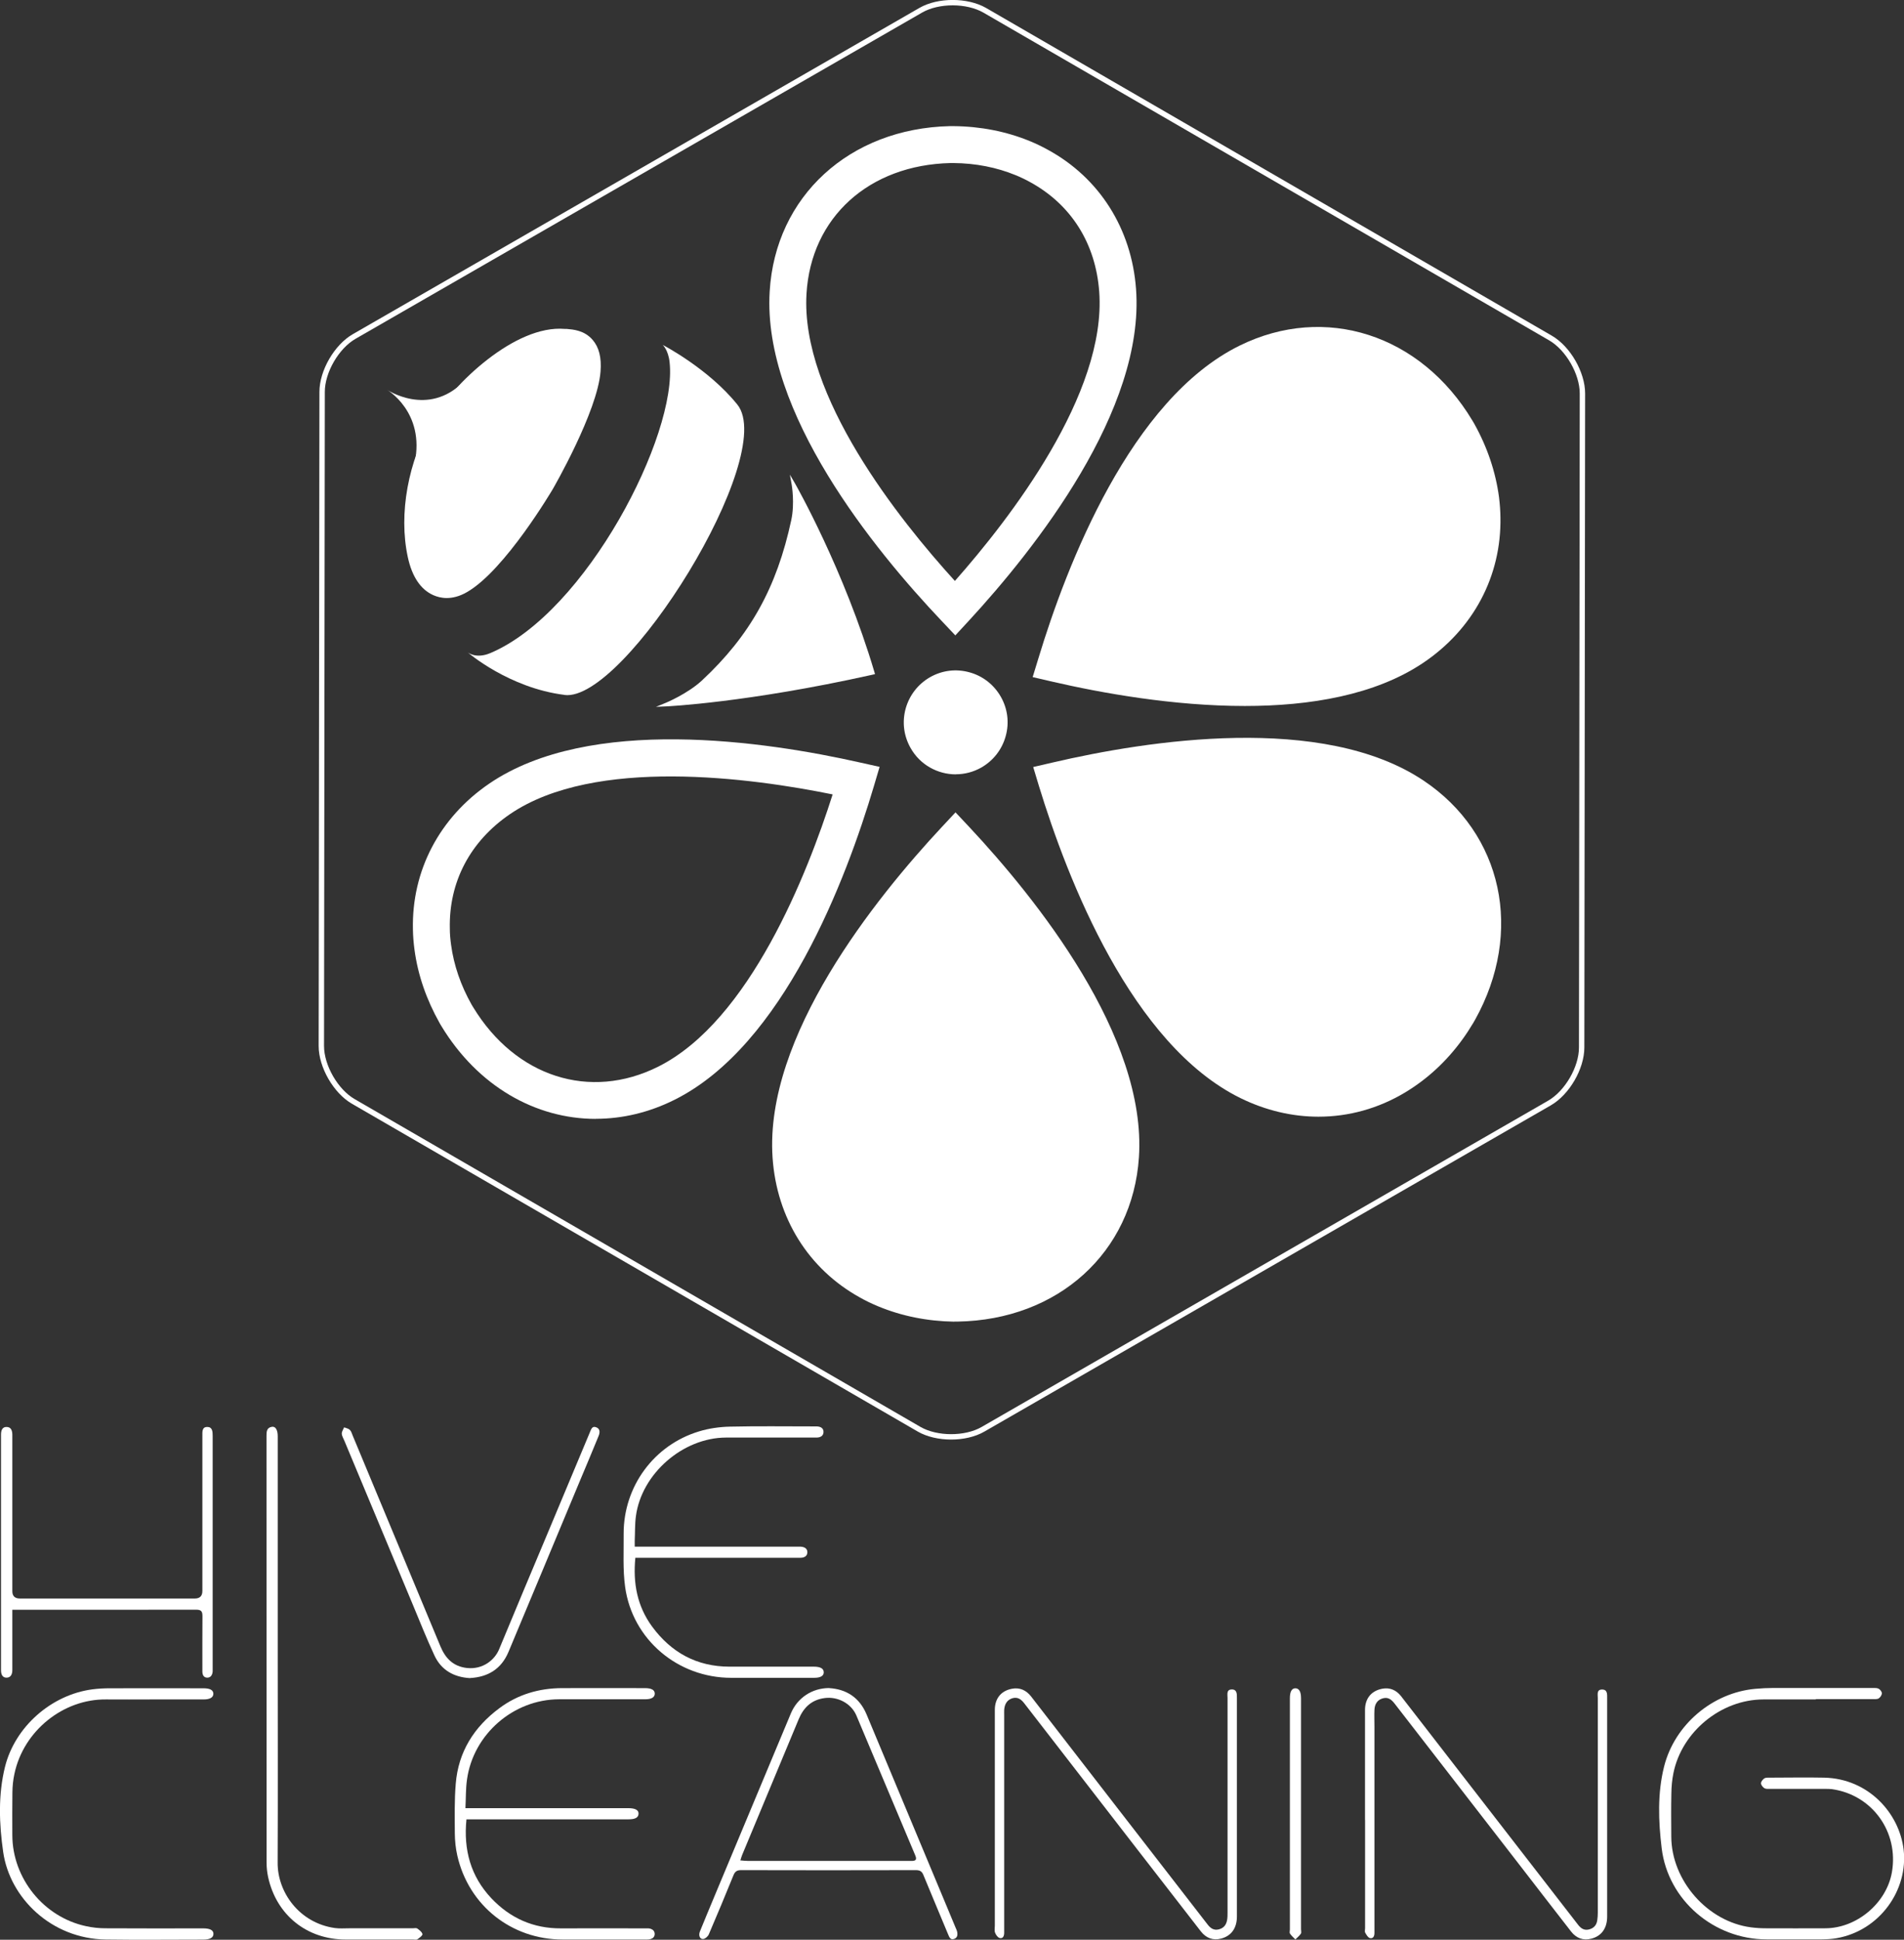 <?xml version="1.0" encoding="UTF-8"?>
<svg id="Layer_2" data-name="Layer 2" xmlns="http://www.w3.org/2000/svg" viewBox="0 0 244.06 248.52">
  <rect x="0" y="0" width="244.06" height="248.52" fill="#333333" stroke="none"/>
  <g id="White">
    <g>
      <path d="M232.75,217.73c-2.24,0-4.47,0-6.72,0-5.42.01-10.46,4.13-11.53,9.46-.17.84-.25,1.72-.26,2.58-.04,1.84-.02,3.69-.01,5.54.02,5.63,4.65,10.9,10.23,11.62.62.08,1.25.12,1.88.12,2.54.01,5.08.01,7.63,0,4.03-.01,7.85-3.22,8.54-7.18.9-5.18-2.53-9.93-7.71-10.65-.23-.03-.48-.02-.71-.03h-7.24c-.23,0-.52.02-.69-.09-.21-.14-.43-.41-.43-.63s.23-.49.43-.63c.18-.11.46-.09.7-.09,2.32,0,4.65-.05,6.97,0,5.67.13,9.62,4.54,10.18,9.21.61,5.16-3.04,10.39-8.59,11.36-.61.11-1.25.14-1.88.15-2.37.01-4.74,0-7.1,0-6.71,0-12.62-4.98-13.44-11.66-.42-3.47-.56-7.03.31-10.49,1.35-5.36,6.21-9.46,11.7-9.95.78-.07,1.56-.11,2.34-.11,4.24,0,8.48,0,12.71,0,.26,0,.55-.01.76.1.19.11.41.39.4.58,0,.23-.19.51-.39.65-.17.12-.46.1-.69.1-2.46,0-4.91,0-7.37,0" fill="#fff"/>
      <path d="M81.37,198.16h20.69c.2,0,.39,0,.59,0,.46.03.85.23.84.72-.01.49-.39.69-.86.7-.17,0-.35,0-.52,0h-20.67c-.32,3.26.24,6.22,2.16,8.83,2.45,3.32,5.72,5.11,9.89,5.12,3.48,0,6.96,0,10.43,0h.39c.83,0,1.26.23,1.28.7.02.48-.41.73-1.24.73h-10.62c-6.84,0-12.66-4.89-13.6-11.64-.31-2.24-.17-4.55-.19-6.83-.01-6.03,3.87-11.35,9.66-13.1,1.27-.39,2.64-.58,3.96-.61,3.54-.08,7.08-.03,10.62-.03.17,0,.35,0,.52,0,.46.02.86.2.86.7,0,.52-.41.73-.9.73-1.37,0-2.74,0-4.11,0-2.5,0-5,0-7.5,0-5.52.02-10.82,4.63-11.54,10.08-.14,1.03-.1,2.08-.15,3.12,0,.21,0,.42,0,.74" fill="#fff"/>
      <path d="M59.79,233.11c-.39,3.88.54,7.28,3.19,10.09,2.41,2.55,5.38,3.88,8.93,3.86,3.56-.02,7.12,0,10.69,0,.17,0,.35,0,.52,0,.43.04.79.26.8.7.01.47-.35.67-.77.72-.19.03-.39.01-.59.01h-10.43c-6.56,0-12.05-4.34-13.51-10.75-.21-.92-.31-1.89-.32-2.84-.01-2.13-.06-4.26.12-6.38.33-4.07,2.34-7.25,5.58-9.66,2.37-1.77,5.09-2.57,8.04-2.58,3.54-.01,7.08,0,10.62,0,.84,0,1.26.23,1.27.7,0,.48-.42.73-1.24.73-3.67,0-7.34,0-11.02,0-5.86.01-11.01,4.48-11.81,10.29-.17,1.17-.13,2.37-.2,3.66h20.89c.89,0,1.33.25,1.3.73-.03.48-.43.7-1.28.7h-20.79Z" fill="#fff"/>
      <path d="M127.52,233.16v-14.08c0-1.46.78-2.45,2.2-2.72,1-.19,1.83.19,2.45.99,3.55,4.58,7.1,9.17,10.65,13.76,3.99,5.15,7.98,10.3,11.97,15.45.37.48.79.79,1.44.63.66-.17.97-.61,1.07-1.24.05-.3.05-.6.05-.9,0-9.17,0-18.34,0-27.51,0-.45-.17-1.09.56-1.09.66,0,.64.59.64,1.08,0,9.34,0,18.68,0,28.02,0,1.48-.72,2.48-2.02,2.82-1.06.28-1.93-.08-2.59-.91-2.75-3.53-5.49-7.08-8.23-10.61-4.8-6.2-9.6-12.4-14.4-18.6-.39-.51-.84-.88-1.55-.67-.63.2-.99.7-1.04,1.5-.01.23,0,.48,0,.72v27.24c0,.19,0,.39,0,.59,0,.4-.16.77-.57.67-.25-.06-.5-.41-.6-.69-.1-.26-.03-.6-.03-.9v-13.56Z" fill="#fff"/>
      <path d="M174.97,233.17v-14.08c0-1.46.78-2.45,2.2-2.73.98-.19,1.81.17,2.42.95,3.49,4.49,6.96,8.99,10.45,13.49,4.09,5.27,8.17,10.54,12.25,15.81.36.46.77.74,1.39.59.63-.16.97-.56,1.06-1.17.05-.32.07-.65.07-.97,0-9.17,0-18.34,0-27.51,0-.45-.17-1.1.56-1.09.7,0,.64.64.64,1.13,0,9.33,0,18.64,0,27.96,0,1.48-.71,2.49-2.02,2.83-1.06.28-1.94-.07-2.6-.91-2.46-3.15-4.89-6.32-7.34-9.48-5.09-6.57-10.19-13.15-15.28-19.72-.39-.51-.84-.89-1.55-.67-.64.19-1.01.69-1.04,1.49-.03.69,0,1.39,0,2.08v25.87c0,.2,0,.39,0,.59.01.4-.15.77-.57.68-.25-.06-.46-.42-.61-.69-.09-.14-.02-.38-.02-.58v-13.88Z" fill="#fff"/>
      <path d="M1.58,206.25v4.13c0,1.19,0,2.4,0,3.59,0,.52-.19.96-.73.97-.56.01-.72-.45-.72-.96,0-10.06,0-20.12,0-30.19,0-.52.16-.98.71-.97.59,0,.74.48.74,1.02,0,6.67,0,13.34,0,20.02q0,.94.97.94h22.42q.97,0,.97-.97v-19.88c0-.51-.06-1.14.64-1.13.64,0,.68.59.68,1.13,0,9.95,0,19.91,0,29.86,0,.1,0,.21,0,.32-.03.44-.23.8-.68.81-.47,0-.64-.35-.64-.81,0-2.35-.01-4.69.01-7.04,0-.62-.12-.86-.82-.86-7.61.02-15.21.01-22.81.01h-.75Z" fill="#fff"/>
      <path d="M106.29,216.28c2.18.13,3.87,1.19,4.78,3.35,3.27,7.83,6.54,15.66,9.82,23.5.53,1.28,1.07,2.56,1.6,3.84.07.16.15.32.19.48.09.41.07.82-.4.97-.46.15-.59-.23-.73-.55-1.06-2.55-2.13-5.08-3.18-7.63-.19-.48-.45-.64-.97-.64-7.48.02-14.94.02-22.42,0-.53,0-.77.19-.96.65-1.03,2.53-2.08,5.06-3.16,7.57-.11.26-.44.57-.71.6-.43.06-.65-.45-.43-.97.6-1.49,1.23-2.97,1.84-4.45,3.27-7.83,6.55-15.66,9.82-23.49.83-1.97,2.7-3.24,4.91-3.24M94.9,238.35c.39.03.7.07,1.01.07,5.54,0,11.09,0,16.62,0,1.44,0,2.87,0,4.31,0,.51,0,.72-.13.49-.69-2.53-5.98-5.03-11.97-7.56-17.95-.66-1.55-2.4-2.44-4.03-2.23-1.7.21-2.73,1.2-3.36,2.71-2.42,5.79-4.83,11.58-7.24,17.37-.08.2-.14.4-.24.72" fill="#fff"/>
      <path d="M35.6,211.59c0,9.01.03,18.04-.01,27.05-.03,3.78,2.77,7.74,7.35,8.38.6.08,1.21.03,1.82.03,2.72,0,5.43,0,8.15,0,.19,0,.44-.07.57.03.28.19.62.45.67.72.03.18-.39.48-.65.66-.14.09-.39.03-.58.03h-8.6c-4.98,0-8.88-3.12-9.95-7.99-.13-.61-.2-1.24-.2-1.86-.01-18.21,0-36.42-.01-54.63,0-.55,0-1.1.69-1.21.47-.08.75.41.75,1.21v27.58" fill="#fff"/>
      <path d="M19.46,217.73c-1.95,0-3.91.02-5.87,0-5.46-.06-10.57,3.99-11.74,9.53-.17.77-.25,1.58-.26,2.38-.03,1.82-.01,3.64-.01,5.47.01,5.54,4.02,10.51,9.45,11.67.82.18,1.67.27,2.51.27,4.17.03,8.34.01,12.51.01.89,0,1.33.25,1.31.73-.02.48-.46.71-1.35.71-4.15,0-8.3.05-12.45-.01-6.99-.1-12.3-5.33-13.15-11.2-.52-3.62-.66-7.32.23-10.92,1.28-5.15,5.94-9.23,11.18-9.93.75-.1,1.51-.14,2.27-.14,4-.01,7.99,0,11.99,0,.84,0,1.26.23,1.27.7,0,.47-.43.73-1.25.73h-6.65" fill="#fff"/>
      <path d="M60.25,215c-2.06-.12-3.69-1.01-4.57-2.92-.98-2.11-1.84-4.27-2.73-6.41-2.94-7.03-5.87-14.06-8.81-21.09-.12-.3-.32-.6-.33-.91-.01-.26.19-.53.3-.8.26.1.56.15.74.33.19.19.26.5.37.75,3.75,9,7.5,18,11.24,26.99.64,1.53,1.64,2.56,3.38,2.76,2.08.23,3.58-1.06,4.13-2.38,2.11-5.11,4.27-10.21,6.41-15.32,1.74-4.16,3.49-8.33,5.23-12.49.15-.35.27-.84.78-.66.57.19.52.7.33,1.15-.78,1.91-1.58,3.81-2.38,5.71-3.05,7.31-6.1,14.63-9.16,21.93-.91,2.17-2.6,3.22-4.93,3.35" fill="#fff"/>
      <path d="M166.77,232.38v14.79c0,.19.07.44-.02.57-.19.28-.47.5-.71.74-.23-.25-.5-.47-.69-.75-.08-.12-.01-.34-.01-.51v-29.64c0-.83.23-1.26.68-1.28.5-.01.75.43.75,1.29v14.79Z" fill="#fff"/>
      <path d="M101.39,148.17c-.89-13.05,10.25-29.01,21.09-40.62,10.85,11.58,22.01,27.54,21.15,40.58-.75,11.29-9.61,18.64-20.91,18.83h-.39c-3.2-.05-6.2-.67-8.88-1.79-.72-.3-1.42-.64-2.08-1.01-5.66-3.14-9.49-8.76-9.98-16" fill="#fff"/>
      <path d="M122.33,169.33h-.03c-3.47-.06-6.74-.72-9.75-1.97-.86-.36-1.61-.72-2.33-1.13-6.59-3.65-10.66-10.18-11.19-17.91-1.06-15.52,13.16-33.22,21.72-42.39l1.73-1.85,1.73,1.84c8.58,9.16,22.81,26.84,21.78,42.36-.81,12.18-10.36,20.83-23.24,21.04h-.43ZM122.49,111.05c-7.07,7.88-19.62,23.86-18.73,36.96.42,6.18,3.53,11.18,8.77,14.09.57.32,1.17.61,1.86.9,2.43,1.01,5.11,1.56,7.97,1.6h.35c10.46-.17,17.93-6.85,18.57-16.61.87-13.1-11.71-29.06-18.79-36.93" fill="#fff"/>
      <path d="M160.07,138.57c-11.74-5.75-20-23.39-24.63-38.57,15.46-3.61,34.86-5.3,45.72,1.97,9.39,6.29,11.34,17.64,5.85,27.53l-.19.33c-1.64,2.75-3.68,5.03-5.98,6.79-.62.47-1.26.9-1.92,1.3-5.55,3.33-12.33,3.84-18.84.65" fill="#fff"/>
      <path d="M169.01,143.07c-3.35,0-6.75-.79-9.98-2.37-13.97-6.85-22.19-28-25.86-40.01l-.73-2.42,2.46-.57c12.22-2.85,34.65-6.34,47.58,2.31,10.15,6.79,12.86,19.39,6.6,30.64l-.23.4c-1.77,2.98-3.99,5.49-6.59,7.46-.73.55-1.43,1.02-2.14,1.45-3.45,2.07-7.25,3.11-11.11,3.11M138.47,101.75c3.29,10.06,10.85,28.93,22.64,34.7,5.56,2.73,11.45,2.53,16.59-.55.57-.34,1.12-.71,1.7-1.15,2.09-1.6,3.9-3.65,5.37-6.1l.17-.3c5.08-9.14,3.04-18.95-5.1-24.39-10.91-7.3-31.02-4.39-41.37-2.2" fill="#fff"/>
      <path d="M181.09,82.97c-10.85,7.29-30.25,5.63-45.72,2.04,4.61-15.19,12.85-32.84,24.57-38.61,10.15-4.99,20.95-1,26.76,8.7l.19.33c1.56,2.79,2.52,5.7,2.89,8.58.1.77.15,1.54.17,2.31.11,6.47-2.84,12.6-8.86,16.64" fill="#fff"/>
      <path d="M159.56,90.45c-9.15,0-18.33-1.65-24.73-3.13l-2.46-.57.74-2.42c3.64-12.01,11.83-33.18,25.79-40.05,10.95-5.39,23.22-1.44,29.84,9.61l.23.39c1.69,3.03,2.75,6.2,3.18,9.43.11.92.17,1.76.18,2.58.13,7.53-3.48,14.32-9.91,18.64-6.16,4.13-14.5,5.52-22.85,5.52M138.4,83.26c10.36,2.18,30.48,5.07,41.37-2.26h0c5.14-3.45,7.92-8.65,7.81-14.64-.01-.66-.06-1.33-.15-2.06-.33-2.61-1.21-5.2-2.6-7.7l-.18-.3c-5.37-8.97-14.89-12.11-23.68-7.78-11.78,5.8-19.31,24.67-22.59,34.73" fill="#fff"/>
      <path d="M76.37,143.35c-7.74,0-15.12-4.2-19.78-11.87l-.23-.39c-1.7-3.02-2.8-6.18-3.23-9.42-.12-.91-.19-1.75-.2-2.57-.18-7.53,3.39-14.35,9.79-18.71,12.86-8.76,35.32-5.45,47.56-2.69l2.47.55-.72,2.43c-3.57,12.02-11.62,33.25-25.54,40.21-3.31,1.66-6.75,2.45-10.12,2.45M60.46,128.73l.19.31c5.43,8.93,14.96,12,23.72,7.62,11.73-5.87,19.15-24.79,22.36-34.88-10.37-2.11-30.5-4.87-41.35,2.52-5.12,3.49-7.86,8.7-7.72,14.69,0,.66.06,1.33.16,2.06.35,2.61,1.24,5.2,2.64,7.68" fill="#fff"/>
      <path d="M122.45,81.4l-1.74-1.84c-8.64-9.1-22.99-26.69-22.05-42.22.72-12.18,10.23-20.89,23.1-21.18h.43s.03,0,.03,0c3.47.03,6.76.68,9.77,1.91.85.35,1.61.72,2.33,1.12,6.61,3.6,10.73,10.11,11.3,17.83,1.16,15.51-12.94,33.31-21.45,42.53l-1.72,1.86ZM122.2,20.89h-.36c-10.45.24-17.88,6.96-18.46,16.74-.79,13.11,11.9,28.98,19.02,36.8,7.01-7.92,19.47-23.98,18.5-37.07-.46-6.18-3.6-11.16-8.86-14.03-.57-.32-1.18-.61-1.86-.89-2.44-1-5.13-1.53-7.98-1.55" fill="#fff"/>
      <path d="M128.09,89.39c1.75,3.09.66,7-2.42,8.75-3.08,1.75-7,.66-8.75-2.42-1.75-3.08-.66-7,2.42-8.75,3.09-1.75,7-.66,8.75,2.42" fill="#fff"/>
      <path d="M122.52,99.21c-2.32,0-4.58-1.21-5.8-3.38-.88-1.55-1.1-3.34-.63-5.05.48-1.71,1.59-3.14,3.13-4.02,1.55-.88,3.34-1.1,5.06-.62,1.71.47,3.13,1.59,4.01,3.13.88,1.55,1.1,3.34.62,5.05-.47,1.71-1.59,3.14-3.13,4.02-1.03.58-2.15.86-3.26.86M122.5,86.37c-1.06,0-2.09.27-3.04.81-1.44.81-2.47,2.13-2.91,3.73-.43,1.59-.23,3.26.58,4.69,1.68,2.97,5.46,4.01,8.43,2.33,1.44-.81,2.47-2.14,2.91-3.73.44-1.59.23-3.26-.57-4.7h0c-.81-1.44-2.13-2.46-3.73-2.91-.55-.15-1.1-.23-1.66-.23" fill="#fff"/>
      <path d="M54.59,70.86c.64,2.92,2.08,4.12,4.12,2.95,3.48-2,8.5-9.54,10.13-12.35,1.62-2.8,5.53-10.34,5.8-14.06.22-2.95-1.21-2.81-2.43-2.91-4.94-.42-12.22,6.21-14.69,10.41-2.6,4.4-4.11,10.53-2.93,15.96" fill="#fff"/>
      <path d="M57.27,76.62c-.69,0-1.28-.17-1.73-.37-1.62-.72-2.73-2.37-3.27-4.89-1.19-5.52.03-12.28,3.2-17.66,2.62-4.45,10.51-12.11,16.93-11.56h.24c.85.08,2.26.17,3.33,1.41.81.94,1.15,2.26,1.01,4.03-.38,5.14-6.06,14.98-6.12,15.08-.06.1-6.13,10.41-11,13.2-.98.57-1.86.76-2.61.76M71.72,46.84c-3.67,0-9.99,5.57-12.16,9.26-2.03,3.44-3.8,9.01-2.66,14.26.17.78.38,1.24.52,1.46.03-.01.07-.03.11-.06,2.76-1.59,7.39-8.26,9.26-11.48,2.09-3.6,5.28-10.24,5.49-13.06,0-.14.01-.26.01-.35-.1,0-.2-.01-.3-.02-.09,0-.19-.01-.28-.01" fill="#fff"/>
      <path d="M72.36,89.04c7.72.97,27.4-30.66,22.16-37.2-3.71-4.62-9.57-7.65-9.57-7.65,0,0,.71.64.88,2.21,1.03,9.3-10.68,32.07-22.97,37.27-1.86.79-2.91-.09-2.91-.09,0,0,5.26,4.56,12.41,5.45" fill="#fff"/>
      <path d="M111.85,86.2c-3.93-13.29-10.14-24.09-10.14-24.09,0,0,.42,2.34-.06,4.56-1.86,8.67-5.34,14.93-11.52,20.68-1.91,1.79-4.71,2.92-4.71,2.92,0,0,10.16-.45,26.15-4.01l.29-.06Z" fill="#fff"/>
      <path d="M84.06,90.57l1.27-.52s2.78-1.14,4.65-2.87c6.16-5.74,9.59-11.89,11.45-20.56.46-2.15.06-4.45.06-4.47l-.24-1.34.68,1.17c.06.11,6.26,10.98,10.16,24.14l.07.25-.53.12c-15.83,3.52-26.09,4.01-26.19,4.01l-1.37.06ZM102.08,63.27c.06.9.07,2.19-.2,3.45-1.88,8.77-5.35,14.99-11.59,20.8-1.17,1.08-2.62,1.93-3.63,2.43,3.2-.24,12.25-1.12,24.85-3.92h.04c-3.18-10.66-7.86-19.76-9.47-22.76" fill="#fff"/>
      <path d="M53.15,59.32c1.38-6.57-3.6-9.42-3.6-9.42,0,0,5.31,3.62,9.88-1.01,1.4-1.42-6.7,12.38-6.28,10.42" fill="#fff"/>
      <path d="M118.03,1.31c2.26-1.3,5.94-1.29,8.2.01l72.52,41.99c2.25,1.3,4.09,4.5,4.09,7.1l-.1,83.8c0,2.6-1.85,5.79-4.11,7.1l-72.63,41.81c-2.25,1.3-5.94,1.29-8.19-.01l-72.53-42c-2.25-1.3-4.09-4.5-4.09-7.1l.1-83.8c0-2.61,1.85-5.8,4.11-7.1L118.03,1.31Z" fill="none" stroke="#fff" stroke-miterlimit="10" stroke-width=".69"/>
    </g>
  </g>
</svg>